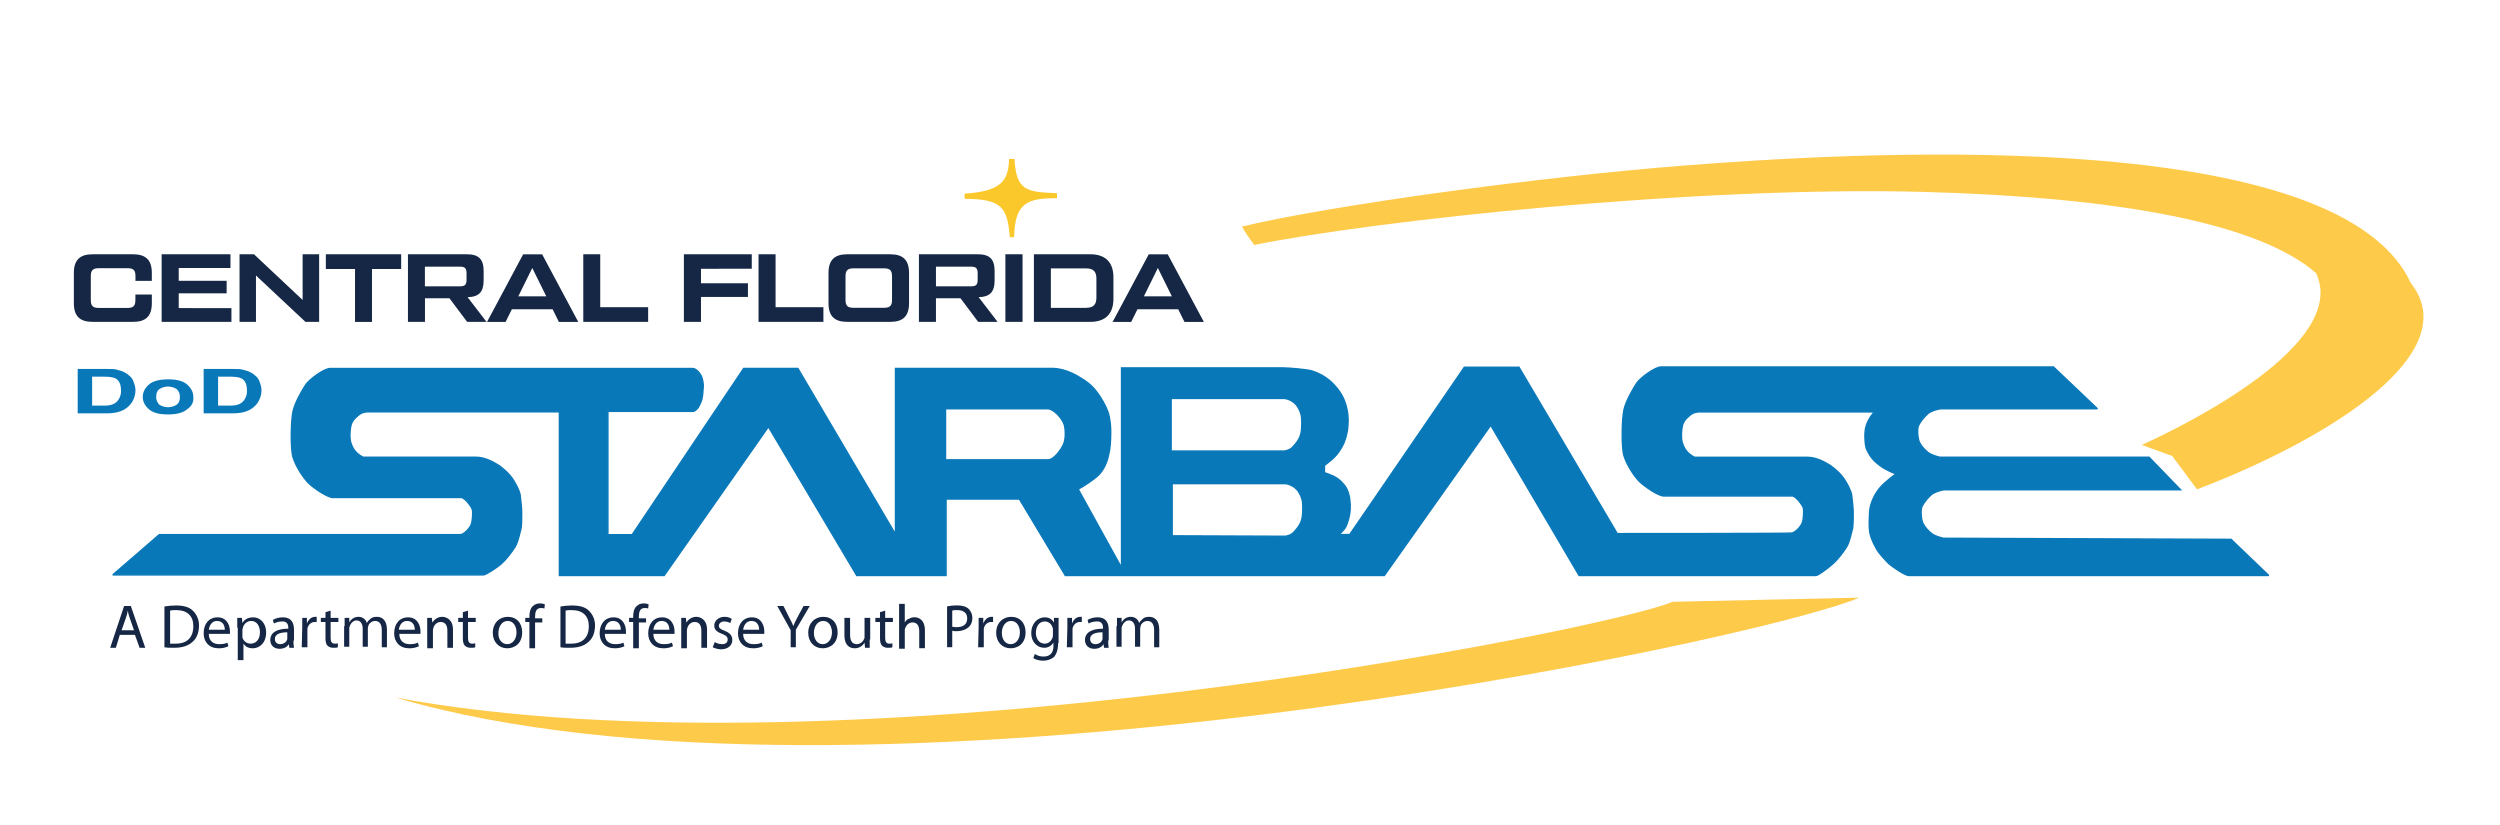 <?xml version="1.0" encoding="UTF-8"?>
<!-- Generator: Adobe Illustrator 27.6.1, SVG Export Plug-In . SVG Version: 6.00 Build 0)  -->
<svg xmlns="http://www.w3.org/2000/svg" xmlns:xlink="http://www.w3.org/1999/xlink" version="1.1" id="Layer_1" x="0px" y="0px" width="3392" height="1120" viewBox="0 0 3392 1120" style="enable-background:new 0 0 3392 1120;" xml:space="preserve">
<style type="text/css">
	.st0{fill-rule:evenodd;clip-rule:evenodd;fill:#0978B9;}
	.st1{fill:none;stroke:#0978B9;stroke-width:1.91;stroke-miterlimit:2.61;}
	.st2{fill-rule:evenodd;clip-rule:evenodd;fill:#FECA4A;}
	.st3{fill-rule:evenodd;clip-rule:evenodd;fill:#152744;}
	.st4{fill-rule:evenodd;clip-rule:evenodd;fill:#FBC82C;}
	.st5{fill:#152744;}
</style>
<path class="st0" d="M125,511.1v39.2h17.5c9.1,0,15.4-2.8,18.9-9.1c2-3.4,3-7.3,2.8-11.2c0-6.3-1.4-11.2-4.2-14  c-2.8-3.5-9.1-4.9-17.5-4.9L125,511.1z M160,502c6.3,1.4,11.9,4.2,15.4,7.7c3.2,2.4,5.4,5.9,6.3,9.8c1.3,3.1,2,6.4,2.1,9.8  c0,7.5-2.7,14.7-7.7,20.3c-7,7.7-16.8,11.2-30.8,11.2h-39.9v-60.2h39.9C151.6,500.6,156.6,500.6,160,502L160,502z"></path>
<path class="st0" d="M239.9,549c2.8-2.1,4.2-5.6,4.2-10.5c0.1-3.9-1.4-7.7-4.2-10.5c-7.3-4.7-16.6-4.7-23.8,0  c-2.8,2.1-4.2,5.6-4.2,10.5c-0.1,3.9,1.4,7.7,4.2,10.5C223.3,553.7,232.7,553.7,239.9,549 M253.9,555.3c-5.6,4.9-14.7,7-25.9,7  c-11.9,0-20.3-2.1-25.9-7s-8.4-10.5-8.4-16.8s2.8-11.9,8.4-16.8s14.7-7,25.9-7c11.9,0,20.3,2.1,25.9,7s8.4,10.5,8.4,16.8  C263,545.5,260.2,551.1,253.9,555.3L253.9,555.3z"></path>
<path class="st0" d="M295.9,511.1v39.2h17.5c9.1,0,15.4-2.8,18.9-9.1c2-3.4,3-7.3,2.8-11.2c0-6.3-1.4-11.2-4.2-14  c-2.8-3.5-9.1-4.9-17.5-4.9L295.9,511.1z M331,502c6.3,1.4,11.9,4.2,15.4,7.7c3.2,2.4,5.4,5.9,6.3,9.8c1.3,3.1,2,6.4,2.1,9.8  c0,7.5-2.7,14.7-7.7,20.3c-7,7.7-16.8,11.2-30.8,11.2h-40v-60.2h39.9C322.6,500.6,327.5,500.6,331,502z"></path>
<path class="st0" d="M1744.5,727.6c9.1-2.1,10.5-4.9,14.7-9.8c6.3-7.7,7-12.6,7.7-16.1s1.4-16.1,0-23.1c-1.2-4.8-3.4-9.3-6.3-13.3  c-4.1-4.9-9.8-8.1-16.1-9.1h-154.1v70.8L1744.5,727.6z M1743.1,612c9.1-2.1,10.5-4.9,14.7-9.8c6.3-7.7,7-12.6,7.7-16.1  s1.4-16.1,0-23.1c-1.2-4.8-3.4-9.3-6.3-13.3c-4.1-4.9-9.8-8.1-16.1-9.1H1589V612H1743.1z M1282.9,554.6v69.3h139.4  c7,0,16.8-12.6,20.3-20.3c4.2-7.7,2.8-23.1,1.4-27.3c-2.8-9.1-14.7-21.7-22.4-21.7H1282.9z M3027.1,731.8l51.1,49H2590  c-5.6,0-22.4-11.9-27.3-16.1c-4.9-4.9-12.6-13.3-16.1-18.9c-2.1-4.2-6.3-10.5-9.1-21c-2.1-6.3-1.4-29.4,0-36.4  c2.3-9.8,6.8-18.9,13.3-26.6c6.3-7.7,21.7-18.9,21.7-18.9s-12.6-4.2-21.7-11.2c-6.3-4.9-12.6-9.8-18.2-22.4  c-2.1-4.2-3.5-22.4-0.7-30.8c2.8-10.5,11.2-19.6,11.2-19.6h-238.8c-4.4,0.2-8.6,1.9-11.9,4.9c-2.1,2.1-5.6,4.2-8.4,9.8  s-3.5,21.7-1.4,27.3c2.1,6.3,4.2,9.8,7.7,13.3c2.7,2.6,5.7,4.7,9.1,6.3h153.4c11.2,0,23.1,6.3,30.8,11.2c7.7,5.6,15.4,12.6,20.3,21  c3.5,5.6,7.7,14,8.4,18.9c0.7,5.6,2.1,17.5,2.1,23.1s0,16.8-0.7,21.7c-1.4,4.9-4.2,19.6-8.4,25.9c-4.9,7.7-11.9,16.8-18.2,22.4  c-7,6.3-20.3,16.1-23.1,16.1h-321.5L2022.6,577l-144.3,203.8h-432.9l-62.3-103.7h-99.5v103.7h-121.2l-119.8-201.7L901.2,780.8H759  v-222H497.7c-4.4,0.2-8.6,1.9-11.9,4.9c-2.1,2.1-5.6,4.2-8.4,9.8s-3.5,21.7-1.4,27.3c2.1,6.3,4.2,9.8,7.7,13.3  c2.7,2.6,5.7,4.7,9.1,6.3h153.4c11.2,0,23.1,6.3,30.8,11.2c7.7,5.6,15.4,12.6,20.3,21c3.5,5.6,7.7,14,8.4,18.9  c0.7,5.6,2.1,17.5,2.1,23.1s0,16.8-0.7,21.7c-1.4,4.9-4.2,19.6-8.4,25.9c-4.9,7.7-11.9,16.8-18.2,22.4c-7,6.3-21.7,15.4-24.5,15.4  H153l63.1-54.6h408.4c4.9,0,12.6-8.4,14.7-13.3s2.8-18.2,1.4-21.7s-8.4-13.3-14-15.4H451.5c-7,0-25.9-12.6-33.6-20.3  c-8.4-9.1-16.8-23.1-20.3-34.3s-2.8-49.7,0-62.3s13.3-30.1,17.5-36.4c4.9-7,24.5-21.7,32.9-21.7h492.5c4.9,0.7,10.5,7.7,11.9,12.6  c2.1,7,2.1,11.9,1.4,16.1c0,5.6-1.4,14-2.8,16.8c-3.5,7-3.5,9.1-9.8,12.6H824.8v167.4h32.9L1009,499.9h73.6L1215,724.8V499.9h214.3  c16.8,0.7,31.5,9.1,42,16.1c12.6,8.4,17.5,16.8,21,21.7c6.3,9.8,11.2,19.6,12.6,27.3c1.4,6.9,2.1,13.9,2.1,21  c0,11.9-0.7,23.1-2.8,30.8c-2.1,10.5-6.3,19.6-12.6,26.6s-24.5,18.2-28.7,20.3l58.8,106.5V499.2h220c7,0,32.2,2.1,38.5,4.2  c20.3,6.3,30.1,18.9,34.3,23.8c10.5,13.3,11.9,23.8,13.3,29.4s2.1,18.2,0,29.4s-5.6,18.9-10.5,25.9c-7,10.5-16.1,16.1-20.3,19.6v9.8  c9.8,3.5,16.1,5.6,23.1,12.6c5.6,5.6,9.1,10.5,11.2,23.1c1.4,10.5,0.7,18.9-1.4,26.6s-4.2,12.6-6.3,14.7c-2.1,2.5-4.5,4.9-7,7h14.7  l155.5-227h74.2L2194.3,724c0,0,234.7,0,236.1-0.7c4.9,0,12.6-8.4,14.7-13.3s2.8-18.2,1.4-21.7s-8.4-13.3-14-15.4h-175.2  c-7,0-25.9-12.6-33.6-20.3c-8.4-9.1-16.8-23.1-20.3-34.3s-2.8-49.7,0-62.3s13.3-30.1,17.5-36.4c4.9-7,24.5-21.7,32.9-21.7h532.4  l59.6,56.7h-211.5c-5.6,0-14.7,3.5-18.2,6.3c-5,4.4-9.3,9.6-12.6,15.4c-3.5,6.3-0.7,21,0.7,23.8c3.5,6.3,7,9.8,11.9,14  c5.6,4.2,16.1,6.3,16.1,6.3h283.7l42.7,44.1H2639c-5.6,0-14.7,3.5-18.2,6.3c-5,4.4-9.3,9.6-12.6,15.4c-3.5,6.3-0.7,21,0.7,23.8  c3.5,6.3,7,9.8,11.9,14c5.6,4.2,16.1,6.3,16.1,6.3L3027.1,731.8z"></path>
<path class="st1" d="M1744.5,727.6c9.1-2.1,10.5-4.9,14.7-9.8c6.3-7.7,7-12.6,7.7-16.1s1.4-16.1,0-23.1c-1.2-4.8-3.4-9.3-6.3-13.3  c-4.1-4.9-9.8-8.1-16.1-9.1h-154.1v70.8L1744.5,727.6z M1743.1,612c9.1-2.1,10.5-4.9,14.7-9.8c6.3-7.7,7-12.6,7.7-16.1  s1.4-16.1,0-23.1c-1.2-4.8-3.4-9.3-6.3-13.3c-4.1-4.9-9.8-8.1-16.1-9.1H1589V612H1743.1z M1282.9,554.6v69.3h139.4  c7,0,16.8-12.6,20.3-20.3c4.2-7.7,2.8-23.1,1.4-27.3c-2.8-9.1-14.7-21.7-22.4-21.7H1282.9z M3027.1,731.8l51.1,49H2590  c-5.6,0-22.4-11.9-27.3-16.1c-4.9-4.9-12.6-13.3-16.1-18.9c-2.1-4.2-6.3-10.5-9.1-21c-2.1-6.3-1.4-29.4,0-36.4  c2.3-9.8,6.8-18.9,13.3-26.6c6.3-7.7,21.7-18.9,21.7-18.9s-12.6-4.2-21.7-11.2c-6.3-4.9-12.6-9.8-18.2-22.4  c-2.1-4.2-3.5-22.4-0.7-30.8c2.8-10.5,11.2-19.6,11.2-19.6h-238.8c-4.4,0.2-8.6,1.9-11.9,4.9c-2.1,2.1-5.6,4.2-8.4,9.8  s-3.5,21.7-1.4,27.3c2.1,6.3,4.2,9.8,7.7,13.3c2.7,2.6,5.7,4.7,9.1,6.3h153.4c11.2,0,23.1,6.3,30.8,11.2c7.7,5.6,15.4,12.6,20.3,21  c3.5,5.6,7.7,14,8.4,18.9c0.7,5.6,2.1,17.5,2.1,23.1s0,16.8-0.7,21.7c-1.4,4.9-4.2,19.6-8.4,25.9c-4.9,7.7-11.9,16.8-18.2,22.4  c-7,6.3-20.3,16.1-23.1,16.1h-321.5L2022.6,577l-144.3,203.8h-432.9l-62.3-103.7h-99.5v103.7h-121.2l-119.8-201.7L901.2,780.8H759  v-222H497.7c-4.4,0.2-8.6,1.9-11.9,4.9c-2.1,2.1-5.6,4.2-8.4,9.8s-3.5,21.7-1.4,27.3c2.1,6.3,4.2,9.8,7.7,13.3  c2.7,2.6,5.7,4.7,9.1,6.3h153.4c11.2,0,23.1,6.3,30.8,11.2c7.7,5.6,15.4,12.6,20.3,21c3.5,5.6,7.7,14,8.4,18.9  c0.7,5.6,2.1,17.5,2.1,23.1s0,16.8-0.7,21.7c-1.4,4.9-4.2,19.6-8.4,25.9c-4.9,7.7-11.9,16.8-18.2,22.4c-7,6.3-21.7,15.4-24.5,15.4  H153l63.1-54.6h408.4c4.9,0,12.6-8.4,14.7-13.3s2.8-18.2,1.4-21.7s-8.4-13.3-14-15.4H451.5c-7,0-25.9-12.6-33.6-20.3  c-8.4-9.1-16.8-23.1-20.3-34.3s-2.8-49.7,0-62.3s13.3-30.1,17.5-36.4c4.9-7,24.5-21.7,32.9-21.7h492.5c4.9,0.7,10.5,7.7,11.9,12.6  c2.1,7,2.1,11.9,1.4,16.1c0,5.6-1.4,14-2.8,16.8c-3.5,7-3.5,9.1-9.8,12.6H824.8v167.4h32.9L1009,499.9h73.6L1215,724.8V499.9h214.3  c16.8,0.7,31.5,9.1,42,16.1c12.6,8.4,17.5,16.8,21,21.7c6.3,9.8,11.2,19.6,12.6,27.3c1.4,6.9,2.1,13.9,2.1,21  c0,11.9-0.7,23.1-2.8,30.8c-2.1,10.5-6.3,19.6-12.6,26.6s-24.5,18.2-28.7,20.3l58.8,106.5V499.2h220c7,0,32.2,2.1,38.5,4.2  c20.3,6.3,30.1,18.9,34.3,23.8c10.5,13.3,11.9,23.8,13.3,29.4s2.1,18.2,0,29.4s-5.6,18.9-10.5,25.9c-7,10.5-16.1,16.1-20.3,19.6v9.8  c9.8,3.5,16.1,5.6,23.1,12.6c5.6,5.6,9.1,10.5,11.2,23.1c1.4,10.5,0.7,18.9-1.4,26.6s-4.2,12.6-6.3,14.7c-2.1,2.5-4.5,4.9-7,7h14.7  l155.5-227h74.2L2194.3,724c0,0,234.7,0,236.1-0.7c4.9,0,12.6-8.4,14.7-13.3s2.8-18.2,1.4-21.7s-8.4-13.3-14-15.4h-175.2  c-7,0-25.9-12.6-33.6-20.3c-8.4-9.1-16.8-23.1-20.3-34.3s-2.8-49.7,0-62.3s13.3-30.1,17.5-36.4c4.9-7,24.5-21.7,32.9-21.7h532.4  l59.6,56.7h-211.5c-5.6,0-14.7,3.5-18.2,6.3c-5,4.4-9.3,9.6-12.6,15.4c-3.5,6.3-0.7,21,0.7,23.8c3.5,6.3,7,9.8,11.9,14  c5.6,4.2,16.1,6.3,16.1,6.3h283.7l42.7,44.1H2639c-5.6,0-14.7,3.5-18.2,6.3c-5,4.4-9.3,9.6-12.6,15.4c-3.5,6.3-0.7,21,0.7,23.8  c3.5,6.3,7,9.8,11.9,14c5.6,4.2,16.1,6.3,16.1,6.3L3027.1,731.8z"></path>
<path class="st2" d="M1701.1,332.5c161.1-32.9,601-80.6,909.2-72.1c264.3,7.2,454.4,42.2,532.4,110.4v0.3  c43.4,94.6-170.2,202.4-236.8,232.6l40.6,14.7l0.4-0.2l34,45.7c166-63,355.1-175.8,296.3-271.1c-2.8-4.2-4.9-7-7.7-11.2v-0.7  c-106.5-217.1-779-172.3-985.6-156.2c-197.5,15.4-478.4,53.9-598.9,82.7c4.8,8.3,10.1,16.3,16.1,23.8V332.5z"></path>
<path class="st2" d="M2269.2,816.5C2187.2,853,1154,1061.7,534.8,946.1h0.7c624.1,184.2,1849.3-76.3,1987.2-135.2L2269.2,816.5z"></path>
<path class="st3" d="M181.8,855.1l-5.6-16.1c-1.3-3.4-2.2-6.9-2.8-10.5l0,0c-0.6,3.6-1.5,7.1-2.8,10.5l-5.6,16.1H181.8z   M162.8,860.7l-5.6,18.2h-7.7l18.9-56.7h9.1l19.6,56.7h-7.7l-6.3-17.5h-20.3L162.8,860.7z"></path>
<path class="st3" d="M230.8,873.3h7.7c15.4,0,23.8-8.4,23.8-23.8c0-13.3-7.7-21.7-23.1-21.7c-3.5,0-6.3,0-8.4,0.7L230.8,873.3z   M223.1,822.9c5.1-0.9,10.2-1.3,15.4-1.4c10.5,0,18.2,2.1,23.1,7c5.5,5.3,8.6,12.7,8.4,20.3c0,9.1-2.8,16.8-8.4,21.7  c-5.6,5.6-14,8.4-25.2,8.4c-5.6,0-9.8,0-13.3-0.7V822.9z"></path>
<path class="st3" d="M305,854.4c0-4.9-2.1-11.9-10.5-11.9c-7.7,0-10.5,7-11.2,11.9H305z M283.3,860c0,9.8,6.3,14,14,14  c5.6,0,8.4-0.7,11.2-2.1l1.4,4.9c-4.2,2-8.7,2.9-13.3,2.8c-12.6,0-20.3-8.4-20.3-20.3c0-12.6,7-21.7,18.9-21.7  c13.3,0,16.8,11.9,16.8,18.9v3.5H283.3z"></path>
<path class="st3" d="M328.9,862.1v2.8c1.4,5,6,8.5,11.2,8.4c7.7,0,12.6-6.3,12.6-15.4c0-8.4-4.2-15.4-11.9-15.4  c-5.4,0.1-10,3.9-11.2,9.1c0,0.7-0.7,2.1-0.7,2.8L328.9,862.1z M321.9,851.6v-13.3h6.3l0.7,7c2.8-4.9,7.7-7.7,14.7-7.7  c9.8,0,17.5,8.4,17.5,20.3c0,14.7-9.1,21.7-18.2,21.7c-5.6,0-9.8-2.1-12.6-6.3l0,0v22.4h-7.7v-44.1H321.9z"></path>
<path class="st3" d="M390.5,857.9c-8.4,0-17.5,1.4-17.5,9.1c0,4.9,3.5,7,7,7c5.6,0,9.1-3.5,9.8-7v-9.1H390.5z M398.2,869.1  c-0.1,3.3,0.1,6.6,0.7,9.8h-6.3l-0.7-4.9c-2.1,3.5-6.3,6.3-12.6,6.3c-8.4,0-12.6-5.6-12.6-11.9c0-9.8,8.4-15.4,24.5-15.4v-0.7  c0-3.5-0.7-9.8-9.1-9.1c-3.7,0.1-7.3,1.1-10.5,2.8l-1.4-4.9c4.1-2.3,8.6-3.5,13.3-3.5c12.6,0,15.4,8.4,15.4,16.8v14.7L398.2,869.1z"></path>
<path class="st3" d="M410.1,850.9v-12.6h6.3v7.7c2.1-5.6,6.3-9.1,11.2-9.1h2.1v7h-2.8c-4.9,0-9.1,4.2-9.8,9.1v25.2h-7.7L410.1,850.9  z"></path>
<path class="st3" d="M448.6,828.5v9.8h10.5v5.6h-10.5v21.7c0,4.9,1.4,7.7,5.6,7.7c2.1,0,3.5,0,4.2-0.7v5.6c-1.4,0.7-3.5,0.7-6.3,0.7  c-2.8,0.1-5.6-0.9-7.7-2.8c-2.1-2.1-2.8-5.6-2.8-10.5v-21.7h-6.3v-5.6h6.3v-7.7L448.6,828.5z"></path>
<path class="st3" d="M467.6,849.5v-11.2h6.3v6.3c2.3-4.8,7.3-7.8,12.6-7.7c5.2-0.1,9.9,3.4,11.2,8.4c1.2-2.2,2.9-4.1,4.9-5.6  c2.1-2.1,4.9-2.8,9.1-2.8c5.6,0,13.3,3.5,13.3,17.5v23.8h-7v-23.1c0-7.7-2.8-12.6-9.1-12.6c-4,0.1-7.6,2.6-9.1,6.3  c0,1.4-0.7,2.1-0.7,3.5v25.2h-7V853c0-6.3-2.8-11.2-8.4-11.2c-4.2,0-7.7,3.5-9.1,7.7c-0.6,1.1-0.8,2.3-0.7,3.5v24.5h-7v-28  L467.6,849.5z"></path>
<path class="st3" d="M562.8,854.4c0-4.9-2.1-11.9-10.5-11.9c-7.7,0-10.5,7-11.2,11.9H562.8z M541.8,860c0,9.8,6.3,14,14,14  c5.6,0,8.4-0.7,11.2-2.1l1.4,4.9c-4.2,2-8.7,2.9-13.3,2.8c-12.6,0-20.3-8.4-20.3-20.3c0-12.6,7-21.7,18.9-21.7  c13.3,0,16.8,11.9,16.8,18.9v3.5L541.8,860z"></path>
<path class="st3" d="M579.6,849.5v-11.2h6.3l0.7,6.3c2.1-3.5,7-7.7,13.3-7.7c5.6,0,14.7,3.5,14.7,17.5v24.5H607v-23.1  c0-6.3-2.1-11.9-9.1-11.9c-4.9,0-8.4,3.5-9.8,7.7c0,0.7-0.7,2.1-0.7,3.5v24.5h-7.7L579.6,849.5z"></path>
<path class="st3" d="M635,828.5v9.8h10.5v5.6H635v21.7c0,4.9,1.4,7.7,5.6,7.7c2.1,0,3.5,0,4.2-0.7v5.6c-1.4,0.7-3.5,0.7-6.3,0.7  c-2.8,0.1-5.6-0.9-7.7-2.8c-2.1-2.1-2.8-5.6-2.8-10.5v-21.7h-6.3v-5.6h6.3v-7.7L635,828.5z"></path>
<path class="st3" d="M688.2,874c7,0,12.6-6.3,12.6-16.1c0-7-3.5-15.4-11.9-15.4s-12.6,8.4-12.6,16.1  C675.6,867.7,681.2,874,688.2,874z M688.2,879.6c-11.2,0-19.6-8.4-19.6-21c0-13.3,9.1-21.7,20.3-21.7c11.9,0,19.6,8.4,19.6,21  C708.5,873.3,698,879.6,688.2,879.6L688.2,879.6z"></path>
<path class="st3" d="M718.3,878.9v-35h-5.6v-5.6h5.6v-2.1c0-5.6,1.4-11.2,4.9-14c2.8-2.8,6.3-3.5,9.8-3.5c2.2,0,4.3,0.4,6.3,1.4  l-0.7,5.6c-1.4-0.7-2.8-0.7-4.9-0.7c-6.3,0-7.7,5.6-7.7,11.9v2.1h9.8v5.6H726v35h-7.7L718.3,878.9z"></path>
<path class="st3" d="M767.4,873.3h7.7c15.4,0,23.8-8.4,23.8-23.8c0-13.3-7.7-21.7-23.1-21.7c-3.5,0-6.3,0-8.4,0.7L767.4,873.3z   M760.4,822.9c5.1-0.9,10.2-1.3,15.4-1.4c10.5,0,18.2,2.1,23.1,7c5.5,5.3,8.6,12.7,8.4,20.3c0,9.1-2.8,16.8-8.4,21.7  c-5.6,5.6-14,8.4-25.2,8.4c-5.6,0-9.8,0-13.3-0.7V822.9z"></path>
<path class="st3" d="M842.3,854.4c0-4.9-2.1-11.9-10.5-11.9c-7.7,0-10.5,7-11.2,11.9H842.3z M820.6,860c0,9.8,6.3,14,14,14  c5.6,0,8.4-0.7,11.2-2.1l1.4,4.9c-4.2,2-8.7,2.9-13.3,2.8c-12.6,0-20.3-8.4-20.3-20.3c0-12.6,7-21.7,18.9-21.7  c13.3,0,16.8,11.9,16.8,18.9v3.5H820.6z"></path>
<path class="st3" d="M859.1,878.9v-35h-5.6v-5.6h5.6v-2.1c0-5.6,1.4-11.2,4.9-14c2.8-2.8,6.3-3.5,9.8-3.5c2.2,0,4.3,0.4,6.3,1.4  l-0.7,5.6c-1.4-0.7-2.8-0.7-4.9-0.7c-6.3,0-7.7,5.6-7.7,11.9v2.1h9.8v5.6h-9.8v35h-7.7L859.1,878.9z"></path>
<path class="st3" d="M908.2,854.4c0-4.9-2.1-11.9-10.5-11.9c-7.7,0-10.5,7-11.2,11.9H908.2z M886.5,860c0,9.8,6.3,14,14,14  c5.6,0,8.4-0.7,11.2-2.1l1.4,4.9c-4.1,2-8.7,2.9-13.3,2.8c-12.6,0-20.3-8.4-20.3-20.3c0-12.6,7-21.7,18.9-21.7  c13.3,0,16.8,11.9,16.8,18.9v3.5H886.5z"></path>
<path class="st3" d="M924.3,849.5v-11.2h6.3l0.7,6.3c2.1-3.5,7-7.7,13.3-7.7c5.6,0,14.7,3.5,14.7,17.5v24.5h-7.7v-23.1  c0-6.3-2.1-11.9-9.1-11.9c-4.9,0-8.4,3.5-9.8,7.7c0,0.7-0.7,2.1-0.7,3.5v24.5h-7.7V849.5z"></path>
<path class="st3" d="M969.8,871.2c3,1.8,6.4,2.7,9.8,2.8c5.6,0,7.7-2.8,7.7-6.3s-2.1-5.6-7.7-7.7c-7.7-2.8-10.5-6.3-10.5-11.2  c0-6.3,5.6-11.9,14-11.9c3.5,0,6.9,0.9,9.8,2.8l-2.1,5.6c-2.6-1.4-5.5-2.1-8.4-2.1c-4.2,0-7,2.8-7,5.6c0,3.5,2.1,4.9,7.7,7  c7,2.8,10.5,6.3,10.5,12.6c0,7-5.6,12.6-15.4,12.6c-3.9-0.1-7.7-1.1-11.2-2.8L969.8,871.2z"></path>
<path class="st3" d="M1030,854.4c0-4.9-2.1-11.9-10.5-11.9c-7.7,0-10.5,7-11.2,11.9H1030z M1008.3,860c0,9.8,6.3,14,14,14  c5.6,0,8.4-0.7,11.2-2.1l1.4,4.9c-4.2,2-8.7,2.9-13.3,2.8c-12.6,0-20.3-8.4-20.3-20.3c0-12.6,7-21.7,18.9-21.7  c13.3,0,16.8,11.9,16.8,18.9v3.5H1008.3z"></path>
<path class="st3" d="M1072.8,878.9v-23.8l-18.2-32.9h8.4l7.7,15.4c2.1,4.2,4.2,7.7,5.6,11.9l0,0c1.4-3.5,3.5-7.7,5.6-11.9l8.4-15.4  h8.4l-18.9,32.2v23.8h-7L1072.8,878.9z"></path>
<path class="st3" d="M1116.2,874c7,0,12.6-6.3,12.6-16.1c0-7-3.5-15.4-11.9-15.4s-12.6,8.4-12.6,16.1  C1104.3,867.7,1109.2,874,1116.2,874z M1116.2,879.6c-11.2,0-19.6-8.4-19.6-21c0-13.3,9.1-21.7,20.3-21.7c11.9,0,19.6,8.4,19.6,21  C1136.5,873.3,1126,879.6,1116.2,879.6L1116.2,879.6z"></path>
<path class="st3" d="M1180,867.7v11.2h-6.3l-0.7-7c-2.7,4.8-7.8,7.7-13.3,7.7c-6.3,0-14-3.5-14-17.5v-23.8h7.7v22.4  c0,7.7,2.1,13.3,9.1,13.3c4.4-0.1,8.3-2.9,9.8-7c0.7-0.7,0.7-2.1,0.7-3.5v-25.2h7.7v29.4H1180z"></path>
<path class="st3" d="M1201,828.5v9.8h10.5v5.6H1201v21.7c0,4.9,1.4,7.7,5.6,7.7c2.1,0,3.5,0,4.2-0.7v5.6c-1.4,0.7-3.5,0.7-6.3,0.7  c-2.8,0.1-5.6-0.9-7.7-2.8c-2.1-2.1-2.8-5.6-2.8-10.5v-21.7h-6.3v-5.6h6.3v-7.7L1201,828.5z"></path>
<path class="st3" d="M1219.9,819.3h7.7v25.2c1.4-2.1,2.8-4.2,5.6-4.9c2.3-1.4,5-2.2,7.7-2.1c5.6,0,14,3.5,14,17.5v24.5h-7.7v-23.1  c0-6.3-2.1-11.9-9.1-11.9c-4.9,0-8.4,3.5-9.8,7.7c-0.7,0.7-0.7,2.1-0.7,3.5v24.5h-7.7L1219.9,819.3z"></path>
<path class="st3" d="M1292,850.2c1.4,0.7,3.5,0.7,6.3,0.7c9.1,0,14-4.2,14-11.9s-5.6-11.2-13.3-11.2c-3.5,0-5.6,0-7,0.7V850.2z   M1284.3,822.8c4.6-0.9,9.3-1.4,14-1.4c7,0,12.6,1.4,16.1,4.9c3.1,3.2,4.9,7.4,4.9,11.9c0,4.9-1.4,9.1-4.2,11.9  c-4.2,4.2-10.5,6.3-17.5,6.3c-2.1,0-4.2,0-5.6-0.7v22.4h-7v-55.3H1284.3z"></path>
<path class="st3" d="M1327.8,850.9v-12.6h6.3v7.7c2.1-5.6,6.3-9.1,11.2-9.1h2.1v7h-2.8c-4.9,0-9.1,4.2-9.8,9.1v25.2h-7.7  L1327.8,850.9z"></path>
<path class="st3" d="M1371.2,874c7,0,12.6-6.3,12.6-16.1c0-7-3.5-15.4-11.9-15.4s-12.6,8.4-12.6,16.1  C1359.3,867.7,1364.2,874,1371.2,874z M1371.2,879.6c-11.2,0-19.6-8.4-19.6-21c0-13.3,9.1-21.7,20.3-21.7c11.9,0,19.6,8.4,19.6,21  C1391.5,873.3,1381,879.6,1371.2,879.6L1371.2,879.6z"></path>
<path class="st3" d="M1428.6,854.4c0.1-1.2-0.1-2.4-0.7-3.5c-1.4-4.6-5.7-7.8-10.5-7.7c-7,0-11.9,6.3-11.9,15.4  c0,7.7,4.2,14.7,11.9,14.7c4.9,0,8.4-2.8,10.5-7.7c0.6-1.3,0.8-2.8,0.7-4.2V854.4z M1435.6,872.6c0,9.1-2.1,14.7-5.6,18.9  c-4.2,3.3-9.4,5-14.7,4.9c-4.9,0-10.5-1.4-13.3-3.5l2.1-5.6c3.5,2.4,7.7,3.6,11.9,3.5c7.7,0,13.3-4.2,13.3-14v-4.9  c-2.7,4.4-7.5,7.1-12.6,7c-9.8,0-17.5-8.4-17.5-19.6c0-14,9.1-21.7,18.2-21.7c7,0,10.5,3.5,12.6,7l0,0v-6.3h6.3v34.3L1435.6,872.6z"></path>
<path class="st3" d="M1448.2,850.9v-12.6h6.3v7.7c2.1-5.6,6.3-9.1,11.2-9.1h2.1v7h-2.8c-4.9,0-9.1,4.2-9.8,9.1v25.2h-7.7  L1448.2,850.9z"></path>
<path class="st3" d="M1496.6,857.9c-8.4,0-17.5,1.4-17.5,9.1c0,4.9,3.5,7,7,7c5.6,0,9.1-3.5,9.8-7v-9.1H1496.6z M1503.6,869.1  c-0.1,3.3,0.1,6.6,0.7,9.8h-6.3l-0.7-4.9l0,0c-2.1,3.5-6.3,6.3-12.6,6.3c-8.4,0-12.6-5.6-12.6-11.9c0-9.8,8.4-15.4,24.5-15.4v-0.7  c0-3.5-0.7-9.8-9.1-9.1c-3.7,0.1-7.3,1.1-10.5,2.8l-1.4-4.9c4.1-2.3,8.6-3.5,13.3-3.5c12.6,0,15.4,8.4,15.4,16.8v14.7L1503.6,869.1z  "></path>
<path class="st3" d="M1515.5,849.5v-11.2h6.3v6.3c2.3-4.8,7.3-7.8,12.6-7.7c5.2-0.1,9.9,3.4,11.2,8.4l0,0c1.2-2.2,2.9-4.1,4.9-5.6  c2.1-2.1,4.9-2.8,9.1-2.8c5.6,0,13.3,3.5,13.3,17.5v23.8h-7v-23.1c0-7.7-2.8-12.6-9.1-12.6c-4,0.1-7.6,2.6-9.1,6.3  c0,1.4-0.7,2.1-0.7,3.5v25.2h-7V853c0-6.3-2.8-11.2-8.4-11.2c-4.2,0-7.7,3.5-9.1,7.7c-0.6,1.1-0.8,2.3-0.7,3.5v24.5h-7v-28  L1515.5,849.5z"></path>
<path class="st4" d="M1308.8,269.8c50.4,0,58.2,11.7,61.3,52h5.9c0.7-47.2,19-53.2,58.2-52.8v-6.9c-41.4-1.5-55.5-3.3-57.7-46.5  h-7.4c-0.8,28.9-9.7,44-60.3,47.1V269.8z"></path>
<path class="st5" d="M100.2,411.3v-40.9c0-17.5,8.1-25.4,25.4-25.4h55c17.3,0,25.4,7.9,25.4,25.4v10.7h-22.2v-6.5  c0-8-2.8-10.7-10.7-10.7H134c-7.9,0-10.8,2.8-10.8,10.7v32.5c0,8,2.9,10.7,10.8,10.7h39c8,0,10.7-2.8,10.7-10.7v-7.5H206v11.7  c0,17.6-8.1,25.4-25.4,25.4h-55C108.3,436.7,100.2,428.9,100.2,411.3z"></path>
<path class="st5" d="M314,418.1v18.6h-94.7V345h93.4v18.6h-70.2V381h65v17h-65v20L314,418.1z"></path>
<path class="st5" d="M433,345v91.7h-18.6l-67.1-62.9v62.9H325V345h19.6l66,62v-62H433z"></path>
<path class="st5" d="M544.3,365h-39.6v71.8h-23V365h-39.6v-20h102.2V365z"></path>
<path class="st5" d="M633.8,436.7l-24-32h-33.2v32h-23.1V345h79.9c16,0,22.8,6.5,22.8,22.8v12.6c0,15.9-6.5,22.5-21.8,22.8  l25.7,33.5L633.8,436.7z M576.5,388.5h47.5c6.9,0,9-2.2,9-9.2V371c0-6.9-2.1-9.2-9-9.2h-47.5V388.5z"></path>
<path class="st5" d="M749.8,419.6h-55.3l-8.5,17.2h-25.2l49-91.7h25.8l49,91.7h-26.3L749.8,419.6z M741.2,402.1l-19-38.5l-19,38.5  H741.2z"></path>
<path class="st5" d="M879.4,416.8v19.9h-88V345h23v71.8L879.4,416.8z"></path>
<path class="st5" d="M951.1,364.7v19.6h63.7v18.6h-63.7v33.8h-23.2V345h92.1v19.6L951.1,364.7z"></path>
<path class="st5" d="M1117.2,416.8v19.9h-88V345h23.1v71.8L1117.2,416.8z"></path>
<path class="st5" d="M1124.1,411.3v-40.9c0-17.5,8.1-25.4,25.4-25.4h58.5c17.3,0,25.4,7.9,25.4,25.4v40.9c0,17.6-8.1,25.4-25.4,25.4  h-58.4C1132.2,436.7,1124.1,428.9,1124.1,411.3z M1199.6,417.6c8,0,10.7-2.9,10.7-10.7v-32c0-7.9-2.8-10.8-10.7-10.8h-41.7  c-7.9,0-10.7,2.9-10.7,10.8v32c0,7.9,2.9,10.7,10.7,10.7H1199.6z"></path>
<path class="st5" d="M1327.2,436.7l-24-32h-33.3v32h-23.1V345h79.9c16,0,22.8,6.5,22.8,22.8v12.6c0,15.9-6.6,22.5-21.7,22.8  l25.7,33.5L1327.2,436.7z M1269.9,388.5h47.6c6.9,0,9-2.2,9-9.2V371c0-6.9-2.1-9.2-9-9.2h-47.6V388.5z"></path>
<path class="st5" d="M1387.4,345v91.7h-23.3V345H1387.4z"></path>
<path class="st5" d="M1402.8,345h76.5c20.4,0,31.4,10.7,31.4,31.4v28.9c0,20.7-11,31.4-31.4,31.4h-76.5V345z M1474,417.6  c9.3,0,13.6-4.3,13.6-13.6v-26.2c0-9.3-4.3-13.6-13.6-13.6h-48.2v53.5H1474z"></path>
<path class="st5" d="M1598.6,419.6h-55.3l-8.5,17.2h-25.2l49-91.7h25.8l49,91.7h-26.3L1598.6,419.6z M1590,402.1l-19-38.5l-19,38.5  H1590z"></path>
</svg>
